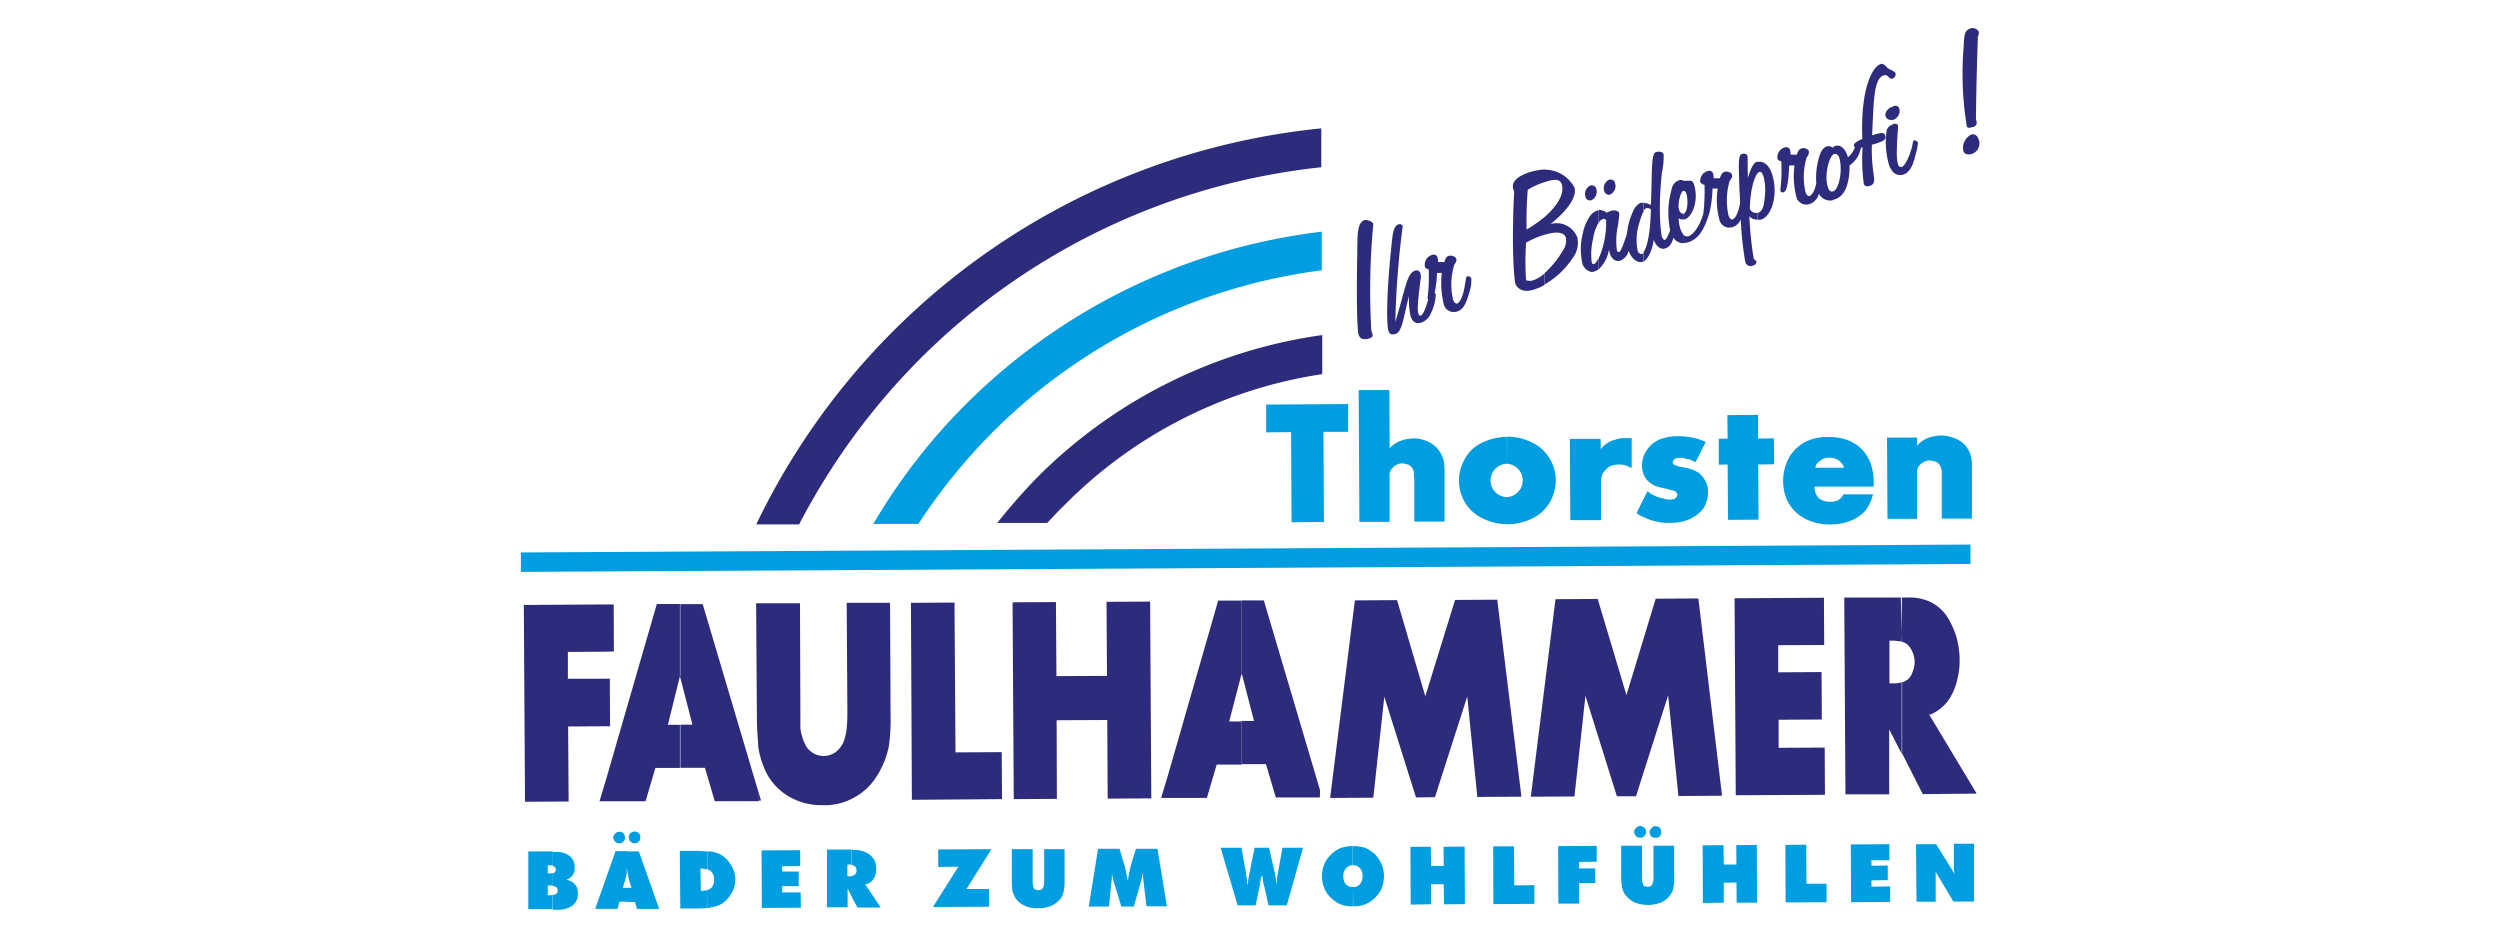 <svg id="Medium" xmlns="http://www.w3.org/2000/svg" viewBox="0 0 400 150"><defs><style>.cls-1,.cls-2{fill:#2d2c7c;fill-rule:evenodd}.cls-2{fill:#009de0}</style></defs><g id="Faulhammer"><path class="cls-1" d="M316.15 19.05c.08-7.33.27-11.66.31-13.19a1.44 1.44 0 0 0 .15-.77 1.11 1.11 0 0 0-1.34-.54c-1 .31-1 1.19-1.08 2.84a52 52 0 0 0 .5 12.81c.08.27.35.31.88.15.73-.19.81-.53.58-1.3zm-13.62 8v-7c.16-.07.31-.15.46-.23.35-.07.62 0 .69.31a9.17 9.17 0 0 1-.07 1.23c-.12 2.38-.23 4 .07 4.87.08.42.35.57.66.46s1.07-1.23 1.57-3.15c.15-.61.15-1 .31-1.07a.58.58 0 0 1 .65.38 8.33 8.33 0 0 1-.35 1.77c-.46 2-1 3-2.07 3.34a1.62 1.62 0 0 1-1.92-1zm0-7.83v-2a1.32 1.32 0 0 1 .46-.23.64.64 0 0 1 .92.46 1.52 1.52 0 0 1-1 1.73c-.12 0-.23 0-.35.07zm0-6.63v-1.44c.46.27.73.42.77.61a.77.77 0 0 1-.46.81.41.41 0 0 1-.31 0zm13.08 12a1.77 1.77 0 0 0 1-2.22c-.23-.69-.65-1-1.19-.85a2.4 2.4 0 0 0-1.3 2.57c.15.6.73.75 1.49.52zm-13.08-13.44v1.42c-.38-.12-.53-.65-1.07-.54-1.61.5-1.65 3.53-1.92 9.63a2.63 2.63 0 0 1 .5-.16c1.15-.34 1.46-.27 1.61.23.19.69-.46.92-1.84 1.35l-.31.07c-.15 5.07 1.12 6.14-.38 6.6-.5.15-.81 0-.92-.38a29.91 29.91 0 0 1-.19-5.76H297.78a2.1 2.1 0 0 1-.16.46 4 4 0 0 1-1.68 2.38c0 3.07-.81 5-2.42 5.45a.22.22 0 0 1-.15 0v-1.31c.88-.42 1.49-3.33.92-5.33-.19-.5-.46-.69-.77-.61h-.15v-1.19l.3-.12c.77-.23 1.58.39 2 1.81a3.27 3.27 0 0 0 1.11-1.61.25.25 0 0 1-.15-.2c-.12-.3.34-.69 1.34-1.11-.31-7.55 1.42-11.54 3-12 .23-.08.58.11 1 .61a3.32 3.32 0 0 0 .49.31zm0 6c-.49.31-1 .81-.84 1.46a.86.86 0 0 0 .84.57v-2zm0 2.91a1.36 1.36 0 0 0-.65.73 13 13 0 0 0 .31 5.41 2.71 2.71 0 0 0 .34.81zm-9.16 3.38v1.23c-.77.53-1.5 3.37-.92 5.25.19.58.46.84.84.69h.08V32a2 2 0 0 1-2.34-1 2.35 2.35 0 0 1-1.5 1.65 1.64 1.64 0 0 1-2.15-1.31 13.34 13.34 0 0 1-.26-4.87h-.85c-.11 2.65-.34 4.14-.92 4.3a.38.38 0 0 1-.5-.31 27.86 27.86 0 0 0 .16-4.64c-.35-.11-.54-.19-.62-.46a1.63 1.63 0 0 1 1.15-1.76.64.64 0 0 1 .85.34 2.59 2.59 0 0 1 .11.81h1a2.69 2.69 0 0 1 .38-.81c.16-.08.27-.19.35-.19a1 1 0 0 1 1.19.42 1.19 1.19 0 0 1-.35 1 10.77 10.77 0 0 0-.19 5.56c.15.46.42.69.61.65.43-.11.81-.8 1.12-2a11.67 11.67 0 0 1 .42-4.14c.27-1 .69-1.65 1.26-1.81a.89.89 0 0 1 .92.2l.16-.08zm-12.16 11.7a2.73 2.73 0 0 0 .57 0c1.73-.58 2.77-4.07 1.77-7.21-.46-1.54-1.46-2.26-2.34-2v1.84a.74.74 0 0 1 .27-.27c.27-.08.5.15.69.77a8.53 8.53 0 0 1 .19 3.26c-.12 1.53-.38 2.3-1.15 2.57zm0-9.28v1.84c-.5.65-1.19 2.64-1.23 5.71a1 1 0 0 0 1.19.62v1.11a1.62 1.62 0 0 1-1.27-.54 55.55 55.55 0 0 0 .69 6.75c.12.31.39.31.43.42a.6.6 0 0 1-.46.69.91.91 0 0 1-1.31-.5 54.23 54.23 0 0 1-.73-6.86 2.07 2.07 0 0 1-1.3 1.23 1.64 1.64 0 0 1-2.15-1.33 11.78 11.78 0 0 1-.23-4.83H274a18.61 18.61 0 0 1-.38 3.37 9.17 9.17 0 0 1-.5 1.65c-.73 2-1.58 3.11-3 3.57a3.31 3.31 0 0 1-.81.12V37.5a.77.77 0 0 0 .84.3c.77-.23 1.81-1.61 2.38-3.6a30.78 30.78 0 0 0 .19-4.64.87.87 0 0 1-.69-.46 1.65 1.65 0 0 1 1.19-1.73.65.65 0 0 1 .88.39 3.17 3.17 0 0 1 .08.76h1a2.57 2.57 0 0 1 .38-.8c.15-.12.31-.19.35-.23.42-.12 1.07.07 1.19.42s0 .61-.35 1a11.23 11.23 0 0 0-.19 5.56c.15.5.46.69.61.65.5-.15.92-1 1.23-2.53 0-.62 0-1.27-.08-1.92-.11-4.22-.3-5.83.42-6.06.31-.08.77 0 .85.35s0 1.53.08 3.49c.46-1.54.88-2.38 1.45-2.57zm-11.89 9.24h.23c1.23-.38 2.26-3 1.53-5.45-.26-.92-.46-.72-1.65-.72h-.11v1.65a.36.36 0 0 1 .46.3c.42 1.27.19 3.15-.42 3.34a.14.14 0 0 0-.08 0zm0-6.25v1.65c-.5.3-.92 2.26-.69 3q.22.69.69.69v.92a1.12 1.12 0 0 1-.73-.19 5.74 5.74 0 0 0 .23 1.57 3.44 3.44 0 0 0 .5 1v1.42a1.82 1.82 0 0 1-1.57-.89c-.27 1-.65 1.5-1.31 1.73s-1.42-.23-1.84-1.38c-.27 1.92-1 3.11-1.65 3.49v-1.5c.62-.8 1.12-3.18 1.19-6.86a.92.92 0 0 0-.73-.19 1.16 1.16 0 0 0-.46.42v-1.3a4.53 4.53 0 0 1 1.19.35c.23-5.52 0-8.17.81-8.44.61-.19 1.15 0 1.22.35a10.3 10.3 0 0 1-.26 2.87c-.62 5.76-.23 9.36 0 10.36.16.34.31.5.47.46s.53-.61.84-1.54a13.85 13.85 0 0 1 .27-6.67 1.8 1.8 0 0 1 1.07-1.3 1.14 1.14 0 0 1 .76 0zM263 32.43v1.31a10.82 10.82 0 0 0-.73 2 8.69 8.69 0 0 0-.23 4.41.67.67 0 0 0 .66.5.49.49 0 0 0 .3-.27v1.5h-.15c-.81.27-1.8-.42-2.26-1.77a2.25 2.25 0 0 1-1.31 1.58c-.76.23-1.38-.2-1.72-1.15v-6.73s.11 0 .19-.07c.65-.19 1.19 0 1.34.38a16.23 16.23 0 0 1-.27 2.19 11.47 11.47 0 0 0-.12 3.69c.07.27.15.38.38.31s.61-1 1.15-2.65c0-.08 0-.12.08-.19a10.75 10.75 0 0 1 1.15-4 2.29 2.29 0 0 1 1-1 1.57 1.57 0 0 1 .53 0zm-5.44-1.26v-2.42a.68.68 0 0 1 .84.54 1.48 1.48 0 0 1-.8 1.84l-.09.04zm0-2.42v2.42a.85.85 0 0 1-.89-.58 1.56 1.56 0 0 1 .77-1.84zm0 5.06v6.64a2.14 2.14 0 0 1-.12-.54 5.6 5.6 0 0 1-1.61 3.15v-1.84a8.44 8.44 0 0 0 .5-1.31 14.2 14.2 0 0 0 .65-4.56.39.39 0 0 0-.53-.31 1.52 1.52 0 0 0-.62.54v-2a2.3 2.3 0 0 1 1.27.46 2.38 2.38 0 0 1 .41-.23zm-1.77-.19v2a6.64 6.64 0 0 0-.88 2.53 10.32 10.32 0 0 0-.23 3.84c.08.23.15.3.35.26s.46-.42.76-1v1.84a2.76 2.76 0 0 1-.69.34 1.41 1.41 0 0 1-.57.08v-9.12a2.44 2.44 0 0 1 1-.69 3.09 3.09 0 0 1 .3-.08zm-1.26-1.57v-2.38a.74.74 0 0 1 .88.54 1.52 1.52 0 0 1-.81 1.84zm0-2.38v2.38a.71.71 0 0 1-.85-.54 1.49 1.49 0 0 1 .81-1.84zm0 4.72v9.09a1.84 1.84 0 0 1-1.35-1.34 10.44 10.44 0 0 1 .08-4.84 7.42 7.42 0 0 1 1.27-2.91zm-7.41 11.16v-1.84a14.71 14.71 0 0 0 2.88-3.53 2.83 2.83 0 0 0 .54-2.15c-.27-.84-1.38-1.07-3.3-.49h-.12v-2.8c2.27-2 3.19-3.88 2.77-5.22-.27-.84-1-.92-2.5-.46a.65.65 0 0 1-.27.08v-2a5.4 5.4 0 0 1 4.8 2.88c.38 1.3-.84 3.45-3.84 5.83a3.53 3.53 0 0 1 4.29 2.15 4 4 0 0 1-.77 3.33 13.22 13.22 0 0 1-4.53 4.22zm0-18.41v2a12.38 12.38 0 0 0-2.68 1.22c-.15 1.92-.23 4-.19 6.37a23 23 0 0 0 2.87-2v2.83a13.55 13.55 0 0 0-2.95 1.27 46.29 46.29 0 0 0 0 6 1.74 1.74 0 0 0 1.19 0 5.54 5.54 0 0 0 1.8-1.11v1.84a7.46 7.46 0 0 1-1.87.81c-1.62.5-2.57-.23-2.84-1-.16-.58-.65-5.56-.19-14.58v-.11l-.12-.35c-.38-1.19.54-2.14 2.8-2.84a10.46 10.46 0 0 1 2.26-.38zM219.42 53a111.27 111.27 0 0 1 .31-17.14c-.12-.46-1.07-.73-1.38-.65-1.23.42-1.15 2.26-1.19 5.4-.15 8.06 0 12.43.23 13s.73.85 1.69.54c.42-.11.61-.34.53-.69a2.82 2.82 0 0 1-.11-.27l-.08-.23zm9.17-9.89a27.08 27.08 0 0 1-.19 4.64 1.06 1.06 0 0 0 .11.19c-.46 1.61-.84 2.45-1.23 2.57-.11 0-.26-.08-.34-.31-.23-.77 0-2.53.34-5.41a2.06 2.06 0 0 0 0-1 .66.66 0 0 0-.85-.5c-1.38.42-1.57 3.06-3.18 8.2a141.13 141.13 0 0 1 1.19-15.34.54.54 0 0 0-.62-.27c-1 .31-1 1.69-1.34 4.95-.69 7.14-.61 11.2-.34 12.08.15.54.5.69 1.07.54 1.15-.34 1.23-2.22 2.23-6.1a12.48 12.48 0 0 0 .26 3.26c.31.92.89 1.27 1.73 1a2.64 2.64 0 0 0 1.5-1.46 7.59 7.59 0 0 0 .8-3.07 1.21 1.21 0 0 0-.19-.23 16.63 16.63 0 0 0 .38-3.18h.77a14 14 0 0 0 .27 4.83 1.66 1.66 0 0 0 2.18 1.34c1-.3 1.46-1.3 2-3.22a5.85 5.85 0 0 0 .27-2.07.55.55 0 0 0-.62-.34c-.27.07-.23.53-.38 1.18-.27 2-.81 3-1.3 3.19-.23 0-.46-.19-.62-.65a10.81 10.81 0 0 1 .19-5.57c.31-.42.43-.72.31-1s-.77-.58-1.19-.42a1.81 1.81 0 0 0-.31.15 1.93 1.93 0 0 0-.38.84h-1a7 7 0 0 0-.11-.8.66.66 0 0 0-.84-.35 1.63 1.63 0 0 0-1.19 1.77c.03.32.23.45.62.55z"/><path class="cls-2" d="M222.34 71.71h.07s0-.12.12-.19a4.62 4.62 0 0 1 1.61-1 6.77 6.77 0 0 1 2-.38 5 5 0 0 1 2 .38 4.52 4.52 0 0 1 2.8 3 9.25 9.25 0 0 1 .19 1.73v8.21h-4.84v-6.55a2.79 2.79 0 0 0-.08-.85 1.59 1.59 0 0 0-.84-1.69 5 5 0 0 0-1-.23 1.9 1.9 0 0 0-.85.2 2.11 2.11 0 0 0-.8.61 1.81 1.81 0 0 0-.39.81 7.4 7.4 0 0 0 0 .8v6.94h-4.83l-.11-21.09h4.91zM211.75 69.1l.08 14.42-5.18.04-.08-14.42-3.98.04v-4.45l13.11-.08v4.45h-3.95zM281.32 74.32l.04 8.82-4.87.04-.07-8.86-1.42.03v-4.14l1.42-.04-.04-3.75 4.91-.04v3.79l2.53-.03.04 4.14-2.54.04zM272.92 70.71l-1.64 3.22-.16-.07a2.54 2.54 0 0 1-.5-.23 2.78 2.78 0 0 0-.88-.23 3.73 3.73 0 0 0-.88-.16c-.23 0-.42 0-.61.08s-.35.11-.43.27a.56.56 0 0 0-.19.42c0 .11.12.23.19.31s.5.23.69.3.81.12.92.19a4.19 4.19 0 0 1 1.23.31 3.73 3.73 0 0 1 1.27.65 4.3 4.3 0 0 1 1 1.31 3.53 3.53 0 0 1 .35 1.65 4.88 4.88 0 0 1-.73 2.6 5.52 5.52 0 0 1-2.08 1.67 7.07 7.07 0 0 1-3 .65 9.83 9.83 0 0 1-1.81-.07 14.73 14.73 0 0 1-1.68-.42c-.54-.2-1-.43-1.54-.66a3.32 3.32 0 0 1-.42-.3l-.19-.08 1.76-3.53.2.12a2.8 2.8 0 0 0 .3.27l.81.42a5.73 5.73 0 0 0 1.19.34 2.94 2.94 0 0 0 1 .19 2.32 2.32 0 0 0 .69-.07.8.8 0 0 0 .5-.39 1.16 1.16 0 0 0 .12-.34c-.08-.12-.12-.27-.2-.39a2.48 2.48 0 0 0-.61-.3c-.27 0-.73-.19-.92-.23a14 14 0 0 1-1.38-.31 3.58 3.58 0 0 1-1.11-.54 3 3 0 0 1-1.12-1.26 3.93 3.93 0 0 1-.34-1.57 5.3 5.3 0 0 1 .31-1.69 5.75 5.75 0 0 1 1.19-1.69 4.51 4.51 0 0 1 1.84-1 6.66 6.66 0 0 1 2.3-.35 9.09 9.09 0 0 1 1.76.12 7.53 7.53 0 0 1 1.88.42l.69.27zM256.13 71.9s.07 0 .07-.12a4.31 4.31 0 0 1 .85-.8 3.67 3.67 0 0 1 1.34-.61 5.15 5.15 0 0 1 1.19-.27h1.49v4.79l-.3-.15c-.12 0-.35-.16-.5-.23a3.92 3.92 0 0 0-1.15-.2 6 6 0 0 0-1.19.16 1.94 1.94 0 0 0-1 .69 1.88 1.88 0 0 0-.65 1 6 6 0 0 0-.12 1.5v5.56h-4.91l-.07-13h4.91zM241.13 79.53a2.67 2.67 0 0 0 0-5.33v-4.33a8.51 8.51 0 0 1 4.1 1 6.25 6.25 0 0 1 2.8 2.65 6.54 6.54 0 0 1 .89 3.34 7.1 7.1 0 0 1-.85 3.33 6.63 6.63 0 0 1-2.76 2.69 9.19 9.19 0 0 1-4.14 1v-4.35zm0-5.33a2.68 2.68 0 0 0-2.64 2.69 2.65 2.65 0 0 0 2.68 2.64v4.34a8.75 8.75 0 0 1-4.07-1 6.36 6.36 0 0 1-2.8-2.65 6.86 6.86 0 0 1 0-6.67 6 6 0 0 1 2.7-2.65 9.42 9.42 0 0 1 4.1-1zM306.71 71.25h.08l.19-.19a4 4 0 0 1 1.54-1 7.3 7.3 0 0 1 2.11-.38 6.07 6.07 0 0 1 1.95.38 4.31 4.31 0 0 1 1.77 1.11 4.15 4.15 0 0 1 1 1.84 6.34 6.34 0 0 1 .16 1.73v8.24h-4.83V75.58a2.1 2.1 0 0 0-.27-1.07 1.27 1.27 0 0 0-.65-.62 8 8 0 0 0-1-.23 2.53 2.53 0 0 0-.84.2 2.41 2.41 0 0 0-.81.61 1.81 1.81 0 0 0-.38.8v7.75H302l-.08-13h4.83z"/><path d="M298.44 72.53a6.25 6.25 0 0 0-2.54-2 8 8 0 0 0-3-.6 8.19 8.19 0 0 0-3.73.62 6.55 6.55 0 0 0-2.86 2.55 7.84 7.84 0 0 0-1 3.52 7.52 7.52 0 0 0 .59 3.33 6.59 6.59 0 0 0 3.1 3.14 8.53 8.53 0 0 0 3.94.81 8.19 8.19 0 0 0 3.1-.56 6.19 6.19 0 0 0 2.4-1.62 6.09 6.09 0 0 0 1-1.84c.06-.14.12-.37.17-.52l.08-.27h-4.73l-.06.1c-.09.11-.19.3-.27.4a2.12 2.12 0 0 1-.75.54 3.07 3.07 0 0 1-1 .15 2.73 2.73 0 0 1-1-.13 2.34 2.34 0 0 1-.82-.41 2.26 2.26 0 0 1-.56-.84 3.34 3.34 0 0 1-.17-.89v-.15h9.46v-.81a8.13 8.13 0 0 0-.23-2 6.58 6.58 0 0 0-1.12-2.52zm-3.35 2.31h-4.63v-.11a1.68 1.68 0 0 1 .44-.75 2.27 2.27 0 0 1 .81-.56 2.53 2.53 0 0 1 1.06-.19 2.84 2.84 0 0 1 1 .21 2.27 2.27 0 0 1 .82.58 2.07 2.07 0 0 1 .43.73.8.8 0 0 1 0 .11z" fill="#009de0"/><path class="cls-2" d="M83.34 88.39l231.93-1.26v3.1L83.34 91.5v-3.11zM211.48 43.25v-6.18a96.78 96.78 0 0 0-57.33 28 94.7 94.7 0 0 0-14.42 18.76h7.21a92.09 92.09 0 0 1 11.62-14.42 90.67 90.67 0 0 1 52.92-26.16z"/><path class="cls-1" d="M97.04 104.27l-6.18.04v4.29h6.22l.49-.03.04 7.63h-.5l-6.21.04.08 12-6.98.04-.19-31.49L97 96.71h1.19l.03 7.52-1.18.04zM121.43 127l-9-30.34h-3.64v11.54l2 7.75h-2v6.9h4l1.57 5.34h7.06zm-12.62-30.36H105.09l-7.94 27.46-1.23 4.1H103.29l1.57-5.33h4v-6.9h-2l1.91-7.71.08-.12v-11.5zM211.21 126.44l-9-30.38h-3.57v11.55l2 7.74h-2v6.91h3.91l1.58 5.33h7.05zM198.67 96.1h-3.76L187 123.6l-1.22 4.07H193.1l1.57-5.33h4v-6.91h-2l2-7.67v-.11zM169.03 108.18l8.09-.04-.08-11.85 6.98-.04.19 31.49-6.98.04-.07-12.58-8.1.04.04 12.58-6.9.04-.19-31.49 6.94-.04.08 11.85zM152.72 96.41l.16 23.97 7.4-.04.04 7.52-14.42.11-.15-31.52 6.97-.04zM121.39 119.92a13.63 13.63 0 0 0 1.5 4.22 9.4 9.4 0 0 0 4.29 3.79 10 10 0 0 0 4.37.89 9.43 9.43 0 0 0 5.07-1.19 9.66 9.66 0 0 0 3.6-3.34 13.94 13.94 0 0 0 2-4.91 29.6 29.6 0 0 0 .27-4.79l-.08-18.14h-6.94l.11 17.11c0 .54 0 2-.08 2.57a8.73 8.73 0 0 1-.53 2.57 4.17 4.17 0 0 1-1.34 1.69 3.36 3.36 0 0 1-1.92.57 3.32 3.32 0 0 1-3-2.11 8.68 8.68 0 0 1-.65-2.3v-3L128 96.52h-7.02l.12 18.14c0 1.31.07 2.76.19 4a6.15 6.15 0 0 0 .1 1.26z"/><path class="cls-1" d="M121.43 128.09v-1.12l.34 1.12h-.34zM291.87 103.2l-7.36.03v4.34l6.94-.04.04 7.59-6.91.04v4.49l7.37-.04.04 7.56-14.27.07-.19-31.52 14.3-.08.04 7.56zM244.93 127.47l3.95-31.6 6.75-.04 4.6 15.38 4.68-15.42 6.83-.04 3.79 31.57-6.98.04-1.65-16.11-5.14 16.15h-3.06l-5.03-16.07-1.76 16.11-6.98.03zM212.82 127.67l3.96-31.61 6.75-.04 4.52 15.38 4.76-15.41 6.75-.04 3.87 31.52-7.06.04-1.61-16.07-5.17 16.11-3.03.04-5.07-16.11-1.76 16.15-6.91.04zM304.34 109.18a3.37 3.37 0 0 0 1-.54 3.16 3.16 0 0 0 .73-1.3 3.87 3.87 0 0 0 0-2.84 3.46 3.46 0 0 0-.77-1.27 1.9 1.9 0 0 0-1-.53v-7.1h.88a8 8 0 0 1 3.64.69 6.89 6.89 0 0 1 2.57 2.15 12.93 12.93 0 0 1 1.61 3.38 13.51 13.51 0 0 1 .54 3.91 11.65 11.65 0 0 1-.38 3 9.32 9.32 0 0 1-1 2.65 6.82 6.82 0 0 1-3.3 2.95.34.34 0 0 0-.19 0l7.6 12.65-8.63.08-3.19-6.29-.11-.19v-11.4zm0-6.48c-.08 0-.12 0-.12-.08-.46 0-.8-.11-1.19-.11h-.72v6.82h.69a3.44 3.44 0 0 0 1.19-.15h.08v11.43l-2-3.91v10.39h-7l-.19-31.49h9.05zM211.56 59.86v-6.25a80 80 0 0 0-45.76 22.93c-2.22 2.3-4.29 4.68-6.25 7.13h8c.88-.92 1.72-1.85 2.64-2.73a73.33 73.33 0 0 1 41.37-21.08zM211.41 26.76v-6.22A112.66 112.66 0 0 0 121 83.9h6.86a108.08 108.08 0 0 1 18.95-26.08 106.72 106.72 0 0 1 64.6-31.06z"/><path class="cls-2" d="M88.45 143.16A.63.63 0 0 0 89 143a.54.54 0 0 0 .23-.5.57.57 0 0 0-.23-.54.81.81 0 0 0-.57-.19v-2c.11-.08.19-.08.23-.12a.58.58 0 0 0 .26-.49.54.54 0 0 0-.26-.5c0-.08-.12-.08-.23-.12v-2.22h.46a3.26 3.26 0 0 1 2.26.65 2.18 2.18 0 0 1 .8 1.84 1.92 1.92 0 0 1-.38 1.27 2 2 0 0 1-1 .69 2.25 2.25 0 0 1 1.42.72 2 2 0 0 1 .46 1.42 2.31 2.31 0 0 1-.88 2 4.11 4.11 0 0 1-2.57.65h-.53zm-.81-1.42v1.5h.54c.11 0 .19-.08.23-.08v2.3h-3.88v-9.24h3.92v2.22h-.81v1.31h.42a2.3 2.3 0 0 0 .39-.08v2h-.81zM98.11 134a.91.91 0 0 1 .31-.61.88.88 0 0 1 .65-.31.84.84 0 0 1 .65.23.93.93 0 0 1 .27.69.86.86 0 0 1-.92.92.72.72 0 0 1-.61-.23 1.27 1.27 0 0 1-.35-.69zM100.33 142.05h.7l-.31-1c-.16-.5-.19-.92-.27-1.22a4.44 4.44 0 0 1-.12-.77v-2.84h1.88l3.26 9.21h-3.56l-.31-1.12h-1.27zm-.69 0h.69v2.22h-1.22l-.31 1.15h-3.57l3.26-9.24h1.84V139h-.07a5.77 5.77 0 0 1 0 .81c-.08.3-.15.72-.31 1.22zM100.6 134a1 1 0 0 1 .23-.65 1.06 1.06 0 0 1 .69-.31 1.12 1.12 0 0 1 .69.27.79.79 0 0 1 .23.65.82.82 0 0 1-.23.69.89.89 0 0 1-.69.27.82.82 0 0 1-.65-.27.9.9 0 0 1-.27-.65zM113.14 142.43h.08a2.82 2.82 0 0 1 .54-.31 1.92 1.92 0 0 0 .5-1.38 1.79 1.79 0 0 0-.5-1.34 1.16 1.16 0 0 0-.58-.3v-2.88a2.11 2.11 0 0 0 .5 0 6.72 6.72 0 0 1 1.46.42 4.62 4.62 0 0 1 1.8 1.73 4.26 4.26 0 0 1 0 4.71 4.49 4.49 0 0 1-1.76 1.69 5.92 5.92 0 0 1-1.5.42 1.1 1.1 0 0 1-.5.08h-.08zm-1 .12a6.65 6.65 0 0 0 1-.12v2.84a13.22 13.22 0 0 1-1.91.08h-2.38l-.08-9.21h2.69c.65 0 1.22.08 1.68.08v2.88a5.67 5.67 0 0 0-.88-.12h-.19zM121.89 145.27l-.04-9.21 6.18-.03v2.53l-2.92.04.04.84h2.65v2.34h-2.65v1h2.95l.04 2.45-6.25.04zM136.31 140.13a.75.75 0 0 0 .46-.19.78.78 0 0 0 .27-.69.84.84 0 0 0-.27-.65 1 1 0 0 0-.5-.2V136h.19a4.13 4.13 0 0 1 2.73.77 2.75 2.75 0 0 1 1 2.3 2.88 2.88 0 0 1-.5 1.68 1.72 1.72 0 0 1-1.26.73l2.49 3.72h-3.72l-.88-1.61zm-.73-1.73v1.81h.5c.08 0 .19 0 .23-.08v3.41l-.69-1.38v3h-3.3v-9.24h4v2.41h-.73zM149.27 145.12l4.07-6.45-3.22.04v-2.8l8.51-.04-3.99 6.37h3.61v2.84l-8.98.04zM161.89 140.86v-5h3.34v5.07a3 3 0 0 0 .19 1.19c.12.23.38.3.73.3a.71.71 0 0 0 .69-.3 2.08 2.08 0 0 0 .23-1.19v-5.07h3.26v5a6.47 6.47 0 0 1-.12 1.61 3 3 0 0 1-.38 1.11 4 4 0 0 1-1.53 1.31 4.92 4.92 0 0 1-2.15.42 4.54 4.54 0 0 1-2.23-.42 3.46 3.46 0 0 1-1.49-1.27 6.62 6.62 0 0 1-.46-1.07 15.13 15.13 0 0 1-.08-1.69zM183.45 145l-.46-3.68c0-.23-.08-.54-.08-.8a6.11 6.11 0 0 0-.08-.85c0 .23-.11.54-.15.85a5.76 5.76 0 0 1-.27 1l-1 3.53h-2l-1.07-3.53a7.75 7.75 0 0 1-.27-.92 5.52 5.52 0 0 0-.19-.84 3.36 3.36 0 0 1 0 .84c0 .27-.08.58-.08.81l-.38 3.64h-3.22l1.49-9.24h3.45l.65 2.26a1.59 1.59 0 0 0 .12.31c.23 1 .42 1.8.5 2.41h.08a8.83 8.83 0 0 1 .22-1.3c.08-.42.2-.92.35-1.46l.69-2.22h3.45l1.5 9.2zM201.82 140.21c-.08.3-.12.73-.27 1.3a.21.21 0 0 1 0 .23l-.65 3.11h-2.88l-2.72-9.21h3.34l.72 4.07c0 .38.12.69.16 1s0 .57.08.8h.07a5.77 5.77 0 0 1 .19-1.42.31.31 0 0 1 0-.11l.88-4.34h2.3l1 4.34v.11a9.7 9.7 0 0 1 .19 1.46 3 3 0 0 0 .07-.8c0-.35.12-.66.16-1l.73-4.11h3.29l-2.6 9.21h-2.92l-.69-3.11c-.08 0-.08-.19-.08-.23a8 8 0 0 1-.19-1.3zM216.47 141.93a1.3 1.3 0 0 0 1.11-.46 1.76 1.76 0 0 0 .42-1.3 1.81 1.81 0 0 0-.42-1.27 1.38 1.38 0 0 0-1.11-.46v-3.07a8.41 8.41 0 0 1 1.95.27 6.28 6.28 0 0 1 1.62 1.08 5.64 5.64 0 0 1 1 1.53 4.61 4.61 0 0 1 .39 1.92 5.36 5.36 0 0 1-.35 1.92 4.67 4.67 0 0 1-1.07 1.53 4.42 4.42 0 0 1-1.58 1.07 4.52 4.52 0 0 1-1.91.31zm0-3.49a1.3 1.3 0 0 0-1.11.5 1.75 1.75 0 0 0-.43 1.27 1.89 1.89 0 0 0 .43 1.3 1.59 1.59 0 0 0 1.11.42V145a5.2 5.2 0 0 1-1.88-.27 4.41 4.41 0 0 1-1.61-1.07 3.83 3.83 0 0 1-1.08-1.54 4.72 4.72 0 0 1-.38-1.91 5.32 5.32 0 0 1 .35-1.92 4.43 4.43 0 0 1 1.07-1.53 4.63 4.63 0 0 1 1.57-1.08 6.38 6.38 0 0 1 1.92-.31v3.07zM225.71 144.73l-.04-9.24h3.26l.04 3.07H231l-.03-3.07 3.37-.04.04 9.21-3.34.03-.04-3.22h-2.03v3.22l-3.26.04zM238.94 144.66l-.03-9.25h3.33l.04 6.25 3.22-.03v2.99l-6.56.04zM249.34 144.58l-.04-9.2 6.17-.04v2.53l-2.83.04v1.03h2.6v2.34h-2.57v3.3h-3.33zM259.39 140.32v-5h3.33v5.06a2.42 2.42 0 0 0 .19 1.19c.12.23.35.31.73.31a.74.74 0 0 0 .69-.31 2.72 2.72 0 0 0 .23-1.19v-5.06h3.3v5a5.12 5.12 0 0 1-.11 1.61 2 2 0 0 1-.42 1.12 3.54 3.54 0 0 1-1.46 1.3 5.74 5.74 0 0 1-4.41 0 4.2 4.2 0 0 1-1.5-1.3 3.72 3.72 0 0 1-.42-1 9.52 9.52 0 0 1-.15-1.69zm4.56-7.21a.87.87 0 0 1 .31-.61.8.8 0 0 1 .61-.31 1.53 1.53 0 0 1 .69.23 1.17 1.17 0 0 1 .23.69.81.81 0 0 1-.92.92.81.81 0 0 1-.69-.23.9.9 0 0 1-.23-.69zm-2.49 0a.73.73 0 0 1 .3-.61.93.93 0 0 1 .62-.35 1.23 1.23 0 0 1 .69.27 1 1 0 0 1 .31.65.84.84 0 0 1-.31.69.8.8 0 0 1-.65.27.88.88 0 0 1-.66-.27 1 1 0 0 1-.3-.61zM272.46 144.47l-.03-9.21 3.33-.04.04 3.11h2.03l-.03-3.11 3.29-.04.04 9.25h-3.26l-.04-3.23-2.03.04v3.19l-3.34.04zM285.7 144.39l-.04-9.21 3.34-.03.03 6.25h3.22v2.95l-6.55.04zM296.17 144.35l-.04-9.24 6.17-.04v2.57h-2.87v.88l2.61-.04v2.34l-2.61.04v1l2.99-.04v2.49l-6.25.04zM306.64 144.27l-.08-9.2h3.22l3 4.83c-.08-.19-.08-.46-.16-.69V135h3.22v9.24h-3.3l-2.83-4.75v4.79z"/></g></svg>